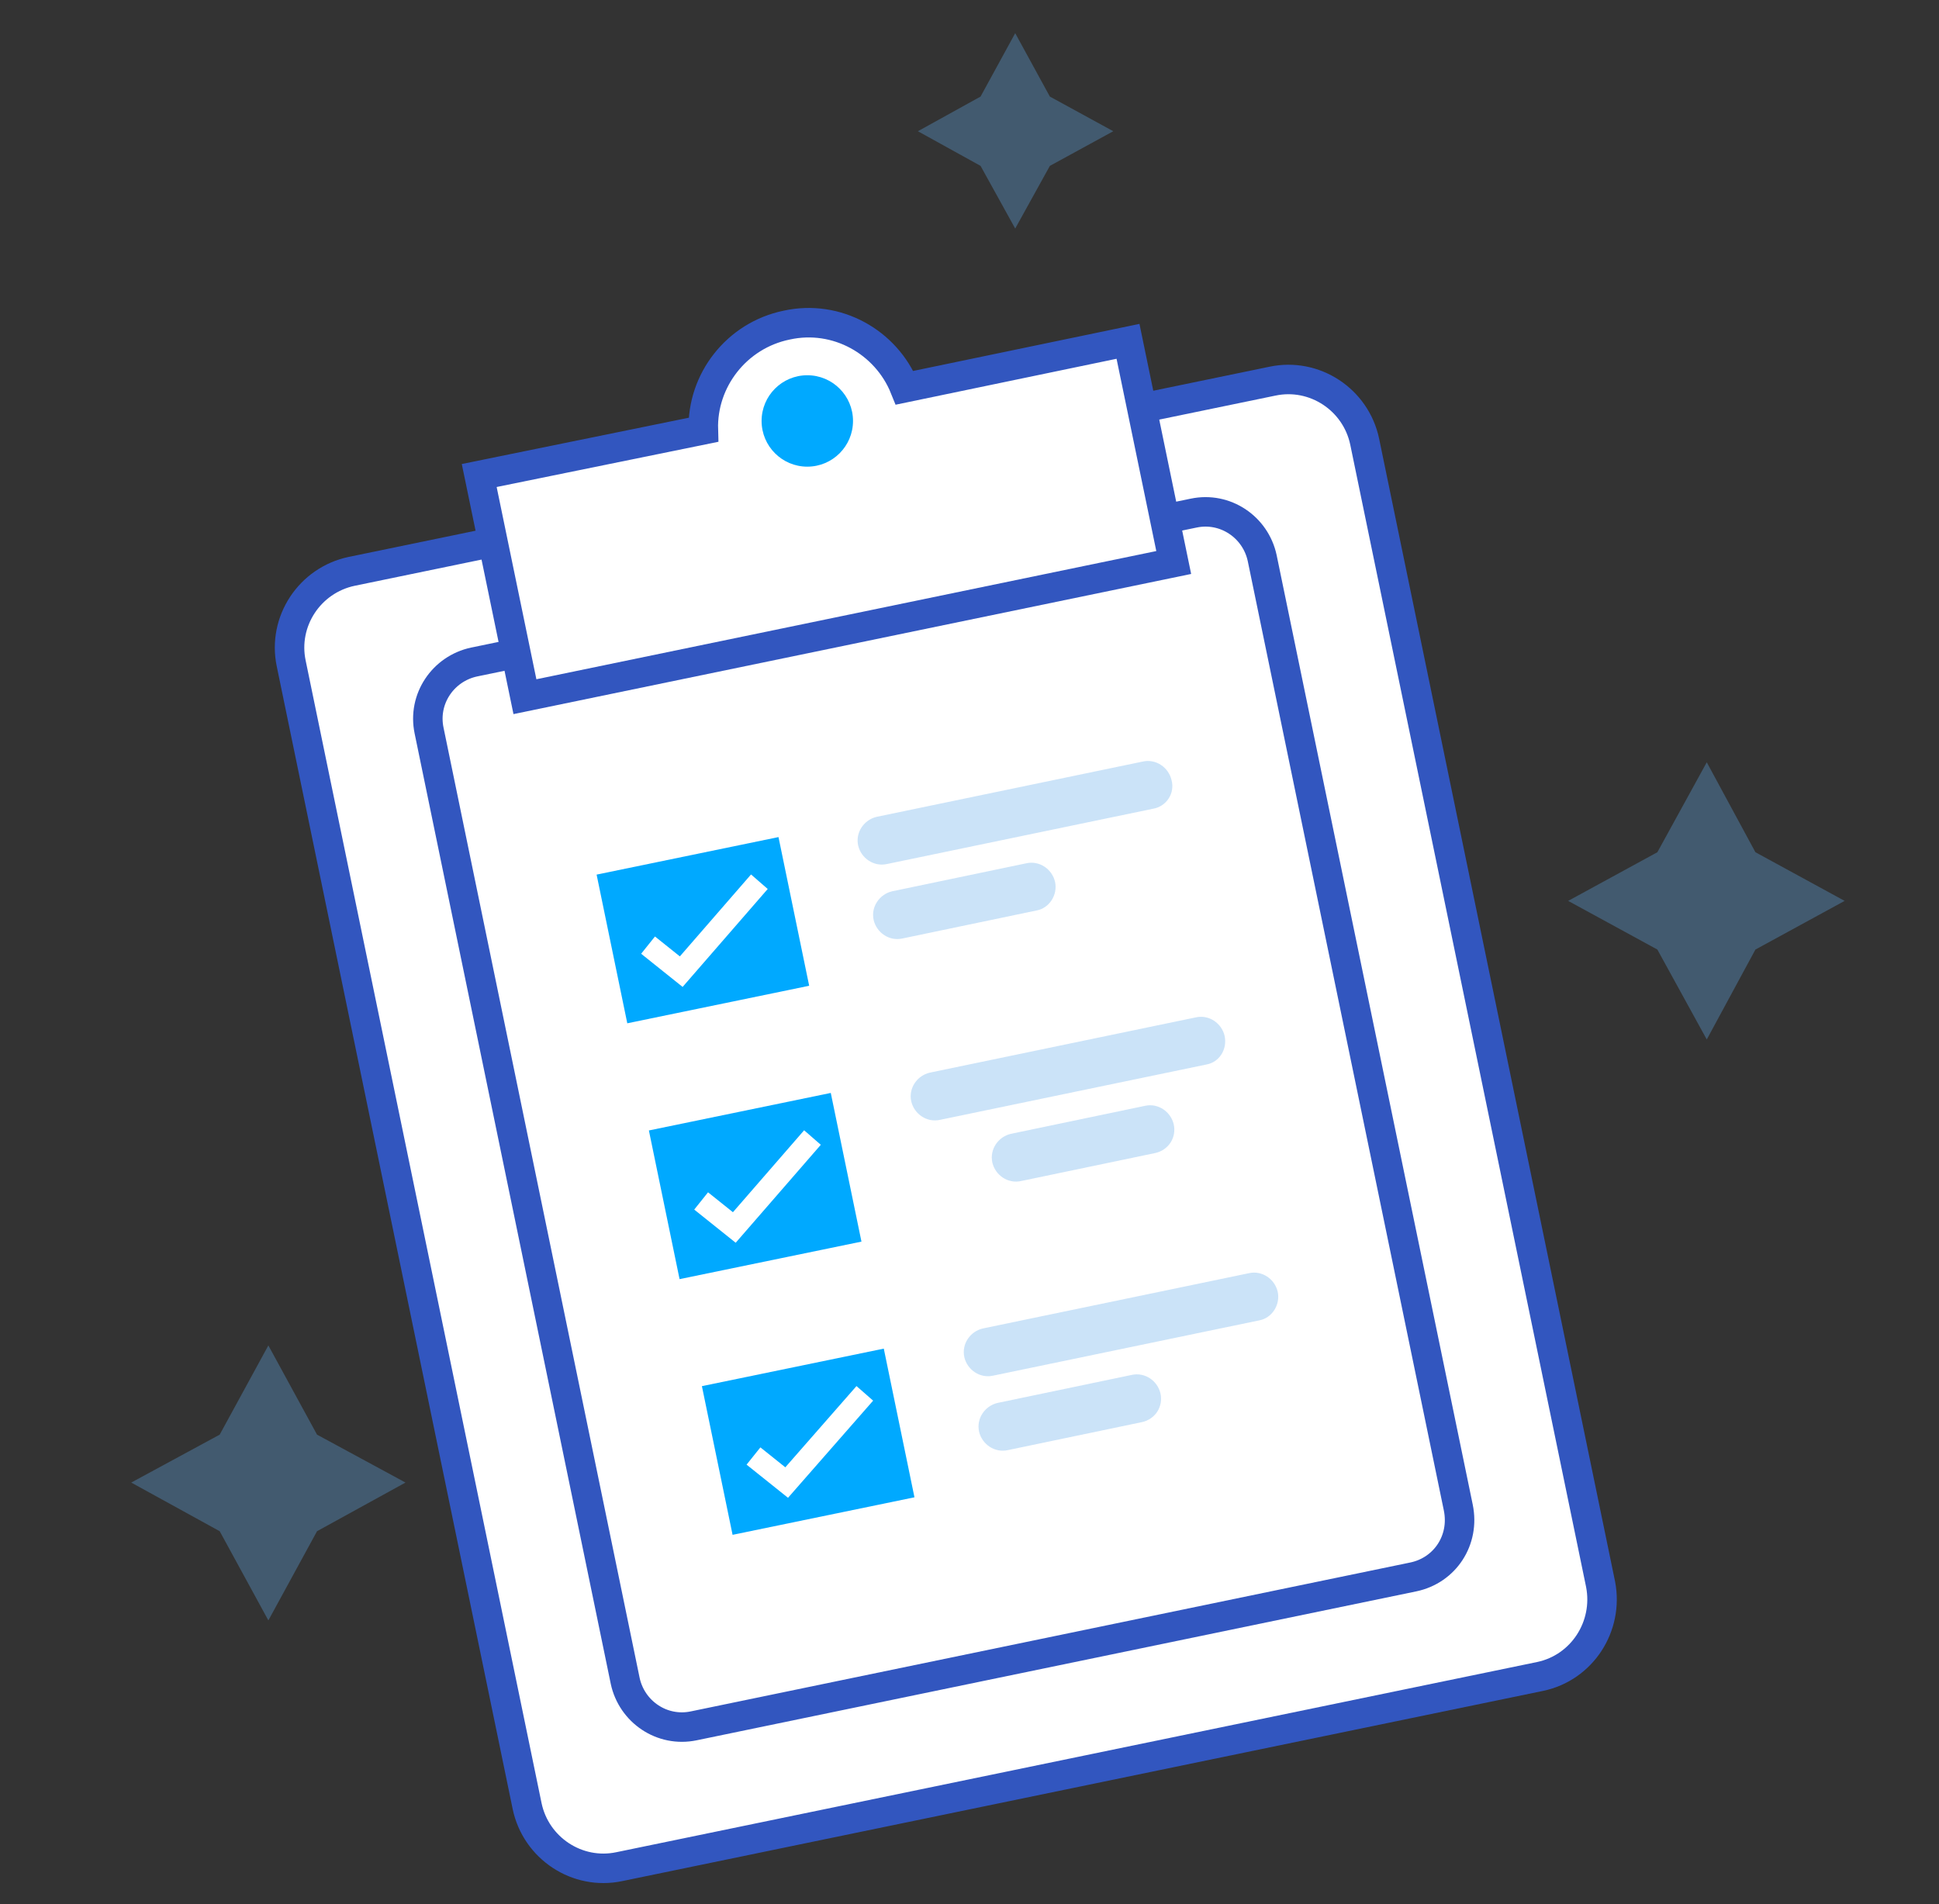 <?xml version="1.0" encoding="utf-8"?>
<!-- Generator: Adobe Illustrator 23.0.1, SVG Export Plug-In . SVG Version: 6.00 Build 0)  -->
<svg version="1.1" id="Capa_1" xmlns="http://www.w3.org/2000/svg" xmlns:xlink="http://www.w3.org/1999/xlink" x="0px" y="0px"
	 viewBox="0 0 263 258.3" style="enable-background:new 0 0 263 258.3;" xml:space="preserve">
<rect x="0" y="0" width="263" height="258.3" fill="#333333" stroke="none"/>
<style type="text/css">
	.st0{opacity:0.33;fill:#61AAEA;}
	.st1{fill:#FFFFFF;stroke:#3256BF;stroke-width:4;stroke-miterlimit:10;}
	.st2{fill:#00A9FF;}
	.st3{fill:none;stroke:#FFFFFF;stroke-width:3;stroke-miterlimit:10;}
</style>
<polygon class="st0" points="231.5,141 224.8,128.8 212.7,122.2 224.8,115.6 231.5,103.4 238.1,115.6 250.2,122.2 238.1,128.8 "/>
<polygon class="st0" points="137.7,31 133,22.5 124.5,17.8 133,13.1 137.7,4.5 142.4,13.1 151,17.8 142.4,22.5 "/>
<polygon class="st0" points="36.4,219.8 29.8,207.7 17.8,201.1 29.8,194.6 36.4,182.5 43,194.6 55,201.1 43,207.7 "/>
<path class="st1" d="M208.9,227.4L84,253.2c-5.7,1.2-11.3-2.5-12.5-8.2l-32-155c-1.2-5.7,2.5-11.3,8.2-12.5l124.9-25.8
	c5.7-1.2,11.3,2.5,12.5,8.2l32,155C218.2,220.6,214.6,226.2,208.9,227.4z"/>
<path class="st1" d="M191.7,213.9l-97.6,20.2c-4.3,0.9-8.4-1.9-9.3-6.1L58.2,99.1c-0.9-4.3,1.9-8.4,6.1-9.3l97.6-20.2
	c4.3-0.9,8.4,1.9,9.3,6.1l26.6,128.8C198.7,208.9,196,213,191.7,213.9z"/>
<path class="st1" d="M122.7,52.6c-2.5-6.2-9.2-10-16-8.5c-6.8,1.4-11.5,7.5-11.3,14.2L65,64.5l6.2,30l88-18.2l-6.2-30L122.7,52.6z"
	/>
<circle class="st2" cx="109.5" cy="57.1" r="6.2"/>
<rect x="82.8" y="115.9" transform="matrix(0.979 -0.202 0.202 0.979 -23.551 21.895)" class="st2" width="25.2" height="20.6"/>
<rect x="89.9" y="150.6" transform="matrix(0.979 -0.202 0.202 0.979 -30.42 24.062)" class="st2" width="25.2" height="20.6"/>
<rect x="97.1" y="185.3" transform="matrix(0.979 -0.202 0.202 0.979 -37.288 26.228)" class="st2" width="25.2" height="20.6"/>
<path class="st0" d="M156.4,109.7l-36.1,7.5c-1.8,0.4-3.5-0.8-3.9-2.5v0c-0.4-1.8,0.8-3.5,2.5-3.9l36.1-7.5c1.8-0.4,3.5,0.8,3.9,2.5
	l0,0C159.4,107.6,158.2,109.4,156.4,109.7z"/>
<path class="st0" d="M140.6,123.5l-18.2,3.8c-1.8,0.4-3.5-0.8-3.9-2.5v0c-0.4-1.8,0.8-3.5,2.5-3.9l18.2-3.8c1.8-0.4,3.5,0.8,3.9,2.5
	v0C143.5,121.4,142.3,123.2,140.6,123.5z"/>
<path class="st0" d="M156.7,156.4l-18.2,3.8c-1.8,0.4-3.5-0.8-3.9-2.5v0c-0.4-1.8,0.8-3.5,2.5-3.9l18.2-3.8c1.8-0.4,3.5,0.8,3.9,2.5
	l0,0C159.6,154.3,158.5,156,156.7,156.4z"/>
<path class="st0" d="M154.9,192.9l-18.2,3.8c-1.8,0.4-3.5-0.8-3.9-2.5l0,0c-0.4-1.8,0.8-3.5,2.5-3.9l18.2-3.8
	c1.8-0.4,3.5,0.8,3.9,2.5l0,0C157.8,190.8,156.7,192.5,154.9,192.9z"/>
<path class="st0" d="M163.6,144.4l-36.1,7.5c-1.8,0.4-3.5-0.8-3.9-2.5l0,0c-0.4-1.8,0.8-3.5,2.5-3.9l36.1-7.5
	c1.8-0.4,3.5,0.8,3.9,2.5l0,0C166.5,142.3,165.4,144.1,163.6,144.4z"/>
<path class="st0" d="M170.8,179.1l-36.1,7.5c-1.8,0.4-3.5-0.8-3.9-2.5l0,0c-0.4-1.8,0.8-3.5,2.5-3.9l36.1-7.5
	c1.8-0.4,3.5,0.8,3.9,2.5v0C173.7,177,172.5,178.8,170.8,179.1z"/>
<polyline class="st3" points="87.9,128.2 92.4,131.8 103,119.6 "/>
<polyline class="st3" points="95.1,162.9 99.6,166.5 110.2,154.3 "/>
<polyline class="st3" points="102.2,197.5 106.7,201.1 117.3,189 "/>
</svg>
